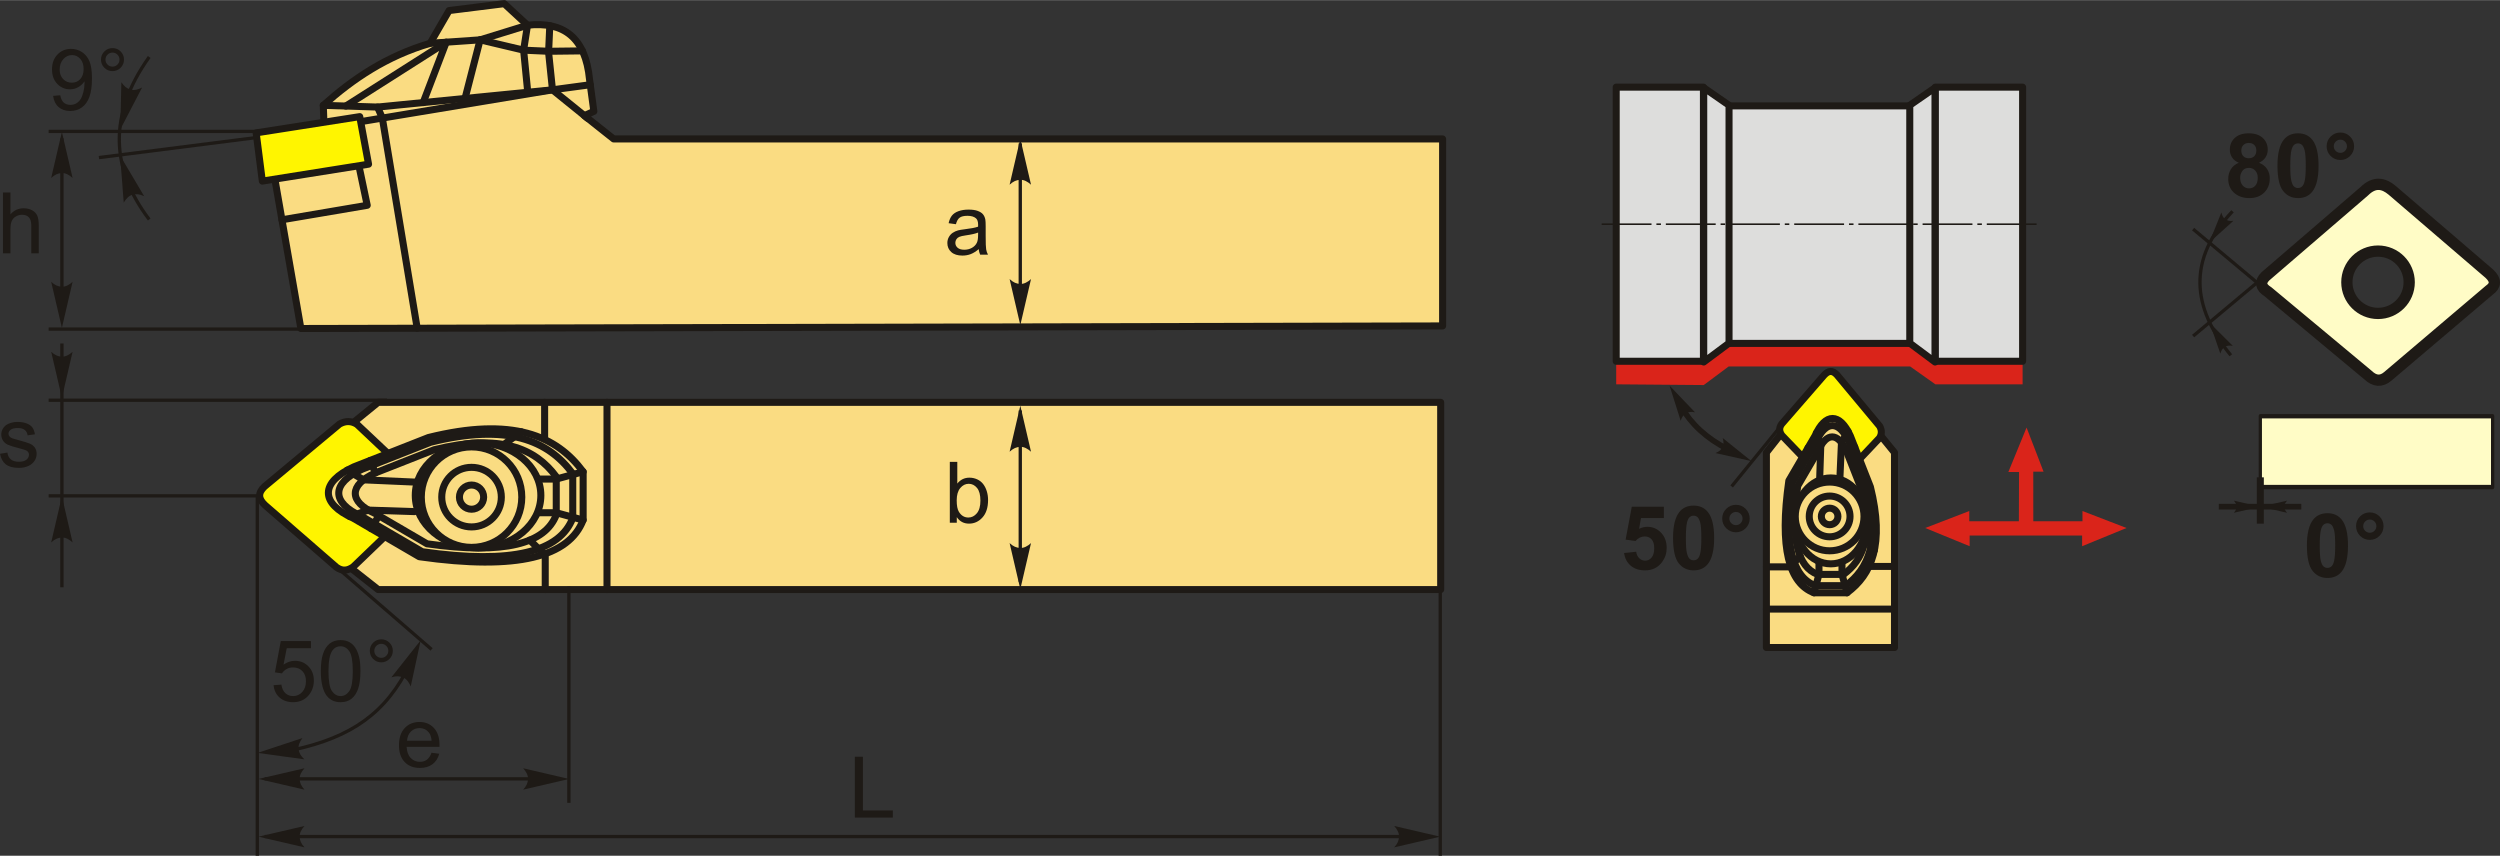 <?xml version="1.0" encoding="UTF-8"?>
<!DOCTYPE svg PUBLIC "-//W3C//DTD SVG 1.1//EN" "http://www.w3.org/Graphics/SVG/1.1/DTD/svg11.dtd">
<!-- Creator: CorelDRAW 2018 (64-Bit) -->
<svg xmlns="http://www.w3.org/2000/svg" xml:space="preserve" width="1773px" height="607px" version="1.1" style="shape-rendering:geometricPrecision; text-rendering:geometricPrecision; image-rendering:optimizeQuality; fill-rule:evenodd; clip-rule:evenodd"
viewBox="0 0 1727.29 591.17"
 xmlns:xlink="http://www.w3.org/1999/xlink">
 <rect x="0" y="0" width="1727.29" height="591.17" fill="#333333" stroke="none"/>
 <defs>
  <style type="text/css">
   <![CDATA[
    .str3 {stroke:#1E1A16;stroke-width:3.9;stroke-miterlimit:22.926}
    .str5 {stroke:#1E1A16;stroke-width:4.87;stroke-miterlimit:22.926}
    .str1 {stroke:#1E1A16;stroke-width:2.3;stroke-miterlimit:22.926}
    .str6 {stroke:#1E1A16;stroke-width:7.79;stroke-linecap:round;stroke-linejoin:round;stroke-miterlimit:4}
    .str4 {stroke:#1E1A16;stroke-width:7.79;stroke-linecap:round;stroke-linejoin:round;stroke-miterlimit:22.926}
    .str0 {stroke:#1E1A16;stroke-width:4.87;stroke-linecap:round;stroke-linejoin:round;stroke-miterlimit:22.926}
    .str2 {stroke:#1E1A16;stroke-width:4.87;stroke-linecap:round;stroke-linejoin:round;stroke-miterlimit:22.926}
    .fil2 {fill:none}
    .fil7 {fill:#DDDDDC}
    .fil8 {fill:#1E1A16}
    .fil9 {fill:#FFFCC6}
    .fil1 {fill:#FFF500}
    .fil0 {fill:#FADC82}
    .fil5 {fill:#DA241A}
    .fil3 {fill:#1E1A16;fill-rule:nonzero}
    .fil4 {fill:#1E1A16;fill-rule:nonzero}
    .fil10 {fill:#FFFCC6;fill-rule:nonzero}
    .fil6 {fill:#DA241A;fill-rule:nonzero}
   ]]>
  </style>
 </defs>
 <g id="Layer_x0020_1">
  <g id="_2230371678512">
   <g>
    <polygon class="fil0 str0" points="238.01,388.93 240.68,294.68 261.28,277.89 995.39,277.89 995.39,407.25 261.28,407.25 "/>
    <path class="fil1 str0" d="M183.13 348.95c-4.67,-4.39 -5.11,-8.31 -0.4,-12.86 17.28,-14.4 34.57,-28.81 51.86,-43.21 4.3,-2.39 8.3,-2.18 12.06,0.2 9.38,8.84 18.76,17.68 28.14,26.53 -1.48,15.54 -2.95,31.09 -4.42,46.63 -8.78,8.44 -17.56,16.89 -26.34,25.33 -3.61,2.54 -7.41,3.34 -11.65,0.2 -16.42,-14.27 -32.83,-28.54 -49.25,-42.82z"/>
    <line class="fil2 str0" x1="419.38" y1="277.89" x2="419.38" y2= "407.25" />
    <line class="fil2 str0" x1="376.29" y1="277.89" x2="376.29" y2= "302.19" />
    <line class="fil2 str0" x1="376.71" y1="407.25" x2="376.71" y2= "384.56" />
    <path class="fil0 str0" d="M289.69 384.56c-15.21,-8.87 -30.42,-17.74 -45.63,-26.61 -22.88,-10.23 -23.07,-24.77 0.43,-35.49 17.18,-6.76 34.36,-13.52 51.54,-20.27 57.92,-14.42 88.38,-1.37 106.87,23.65 0,11.13 0,22.25 0,33.38 -9.65,25.19 -44.98,35.07 -113.21,25.34z"/>
    <path class="fil0 str0" d="M291.75 381.11c-13.97,-8.15 -27.94,-16.3 -41.91,-24.45 -21.01,-9.38 -21.19,-22.75 0.39,-32.58 15.78,-6.21 31.56,-12.42 47.33,-18.63 53.21,-13.24 81.18,-1.25 98.16,21.73 0,10.21 0,20.43 0,30.65 -8.86,23.14 -41.31,32.21 -103.97,23.28z"/>
    <path class="fil0 str0" d="M295.01 375.62c-11.99,-7 -23.99,-14 -35.99,-20.99 -18.04,-8.07 -18.2,-19.54 0.34,-28 13.55,-5.33 27.1,-10.66 40.65,-15.99 45.69,-11.37 69.72,-1.08 84.31,18.66 0,8.78 0,17.55 0,26.33 -7.62,19.87 -35.49,27.66 -89.31,19.99z"/>
    <polyline class="fil2 str0" points="371.64,330.91 384.32,330.91 402.9,325.84 "/>
    <polyline class="fil2 str0" points="372.07,354.15 384.32,354.15 402.9,359.22 "/>
    <polyline class="fil2 str0" points="287.15,333.02 251.18,331.44 239.82,324.81 "/>
    <polyline class="fil2 str0" points="286.38,353.39 254.54,352.35 241.64,356.81 "/>
    <line class="fil2 str0" x1="366.04" y1="373.08" x2="375.83" y2= "382.81" />
    <line class="fil2 str0" x1="348.09" y1="307.05" x2="360.14" y2= "298.24" />
    <line class="fil2 str0" x1="255.68" y1="318.06" x2="259.36" y2= "326.63" />
    <line class="fil2 str0" x1="261.71" y1="356.19" x2="256.47" y2= "365.18" />
    <path class="fil0 str0" d="M330.3 305.93c23.96,0 43.38,16.23 43.38,36.26 0,20.03 -19.42,36.27 -43.38,36.27 -23.96,0 -43.38,-16.24 -43.38,-36.27 0,-20.03 19.42,-36.26 43.38,-36.26z"/>
    <path class="fil0 str0" d="M325.8 308.67c19.17,0 34.71,15.54 34.71,34.71 0,19.18 -15.54,34.72 -34.71,34.72 -19.17,0 -34.72,-15.54 -34.72,-34.72 0,-19.17 15.55,-34.71 34.72,-34.71z"/>
    <path class="fil0 str0" d="M325.8 322.8c11.37,0 20.58,9.21 20.58,20.58 0,11.37 -9.21,20.59 -20.58,20.59 -11.37,0 -20.59,-9.22 -20.59,-20.59 0,-11.37 9.22,-20.58 20.59,-20.58z"/>
    <path class="fil0 str0" d="M325.8 335.02c4.62,0 8.36,3.74 8.36,8.36 0,4.62 -3.74,8.37 -8.36,8.37 -4.62,0 -8.37,-3.75 -8.37,-8.37 0,-4.62 3.75,-8.36 8.37,-8.36z"/>
   </g>
   <g>
    <path class="fil0 str0" d="M996.72 225.1l-788.84 1.78 -23.22 -133.36 39.3 -4.76 -0.6 -16.07c20.53,-18.37 43.77,-34.03 73.82,-42.87l13.1 -22.62 38.1 -4.76 16.08 14.88c24.97,-2.77 40.11,8.52 42.86,37.51l2.98 22.02 -6.55 2.98 20.24 16.07 572.73 0 0 129.2z"/>
    <polyline class="fil2 str0" points="194.8,151.76 253.72,141.75 241.82,85.19 381.72,61.97 406.01,81.62 "/>
    <line class="fil2 str0" x1="288.25" y1="226.7" x2="264.16" y2= "81.48" />
    <polyline class="fil2 str0" points="297.18,29.82 331.71,27.44 364.46,17.32 "/>
    <polyline class="fil2 str0" points="223.36,72.69 260.87,73.88 381.72,61.97 "/>
    <line class="fil2 str0" x1="264.16" y1="81.48" x2="260.87" y2= "73.88" />
    <polyline class="fil2 str0" points="238.94,73.18 308.31,29.06 292.36,70.78 "/>
    <line class="fil2 str0" x1="321.29" y1="67.92" x2="331.71" y2= "27.44" />
    <polyline class="fil2 str0" points="364.46,17.32 361.77,34.57 364.64,63.65 "/>
    <polyline class="fil2 str0" points="379.85,17.64 379.03,36.09 381.72,61.97 407.81,58.45 "/>
    <polyline class="fil2 str0" points="331.71,27.44 361.77,34.57 379.06,35.34 402.4,35.06 "/>
    <polygon class="fil1 str0" points="248.54,80.49 254.64,113.35 181.25,125.04 176.98,91.71 "/>
   </g>
   <path class="fil3" d="M2.05 174.94l0 -42.04 5.17 0 0 15.13c2.4,-2.81 5.42,-4.21 9.08,-4.21 2.24,0 4.19,0.45 5.85,1.34 1.66,0.89 2.84,2.11 3.56,3.68 0.71,1.56 1.06,3.84 1.06,6.82l0 19.28 -5.16 0 0 -19.26c0,-2.58 -0.56,-4.46 -1.67,-5.63 -1.11,-1.18 -2.68,-1.76 -4.71,-1.76 -1.52,0 -2.95,0.39 -4.29,1.18 -1.34,0.79 -2.29,1.87 -2.87,3.23 -0.57,1.35 -0.85,3.22 -0.85,5.61l0 16.63 -5.17 0z"/>
   <line class="fil2 str1" x1="178.76" y1="90.71" x2="33.6" y2= "90.71" />
   <line class="fil2 str1" x1="216.89" y1="227.29" x2="33.6" y2= "227.29" />
   <line class="fil2 str1" x1="178.71" y1="94.74" x2="68.34" y2= "108.79" />
   <path class="fil2 str1" d="M103.09 39.29c-28.67,40.15 -26.42,77.36 0,112.27"/>
   <line class="fil2 str1" x1="42.78" y1="95.49" x2="42.78" y2= "217.68" />
   <path id="стрелка.cdr" class="fil4" d="M42.76 91.04l7.4 31.82c-2.29,-2.08 -4.82,-3.48 -7.39,-3.37 -2.73,0.11 -4.79,0.99 -7.41,3.37l7.4 -31.82z"/>
   <path id="стрелка.cdr_0" class="fil4" d="M42.76 226.45l7.4 -31.82c-2.29,2.08 -4.82,3.47 -7.39,3.37 -2.73,-0.12 -4.79,-0.99 -7.41,-3.37l7.4 31.82z"/>
   <path id="стрелка.cdr_1" class="fil4" d="M83.1 89.34l15.08 -28.97c-2.73,1.45 -5.53,2.16 -7.99,1.42 -2.62,-0.79 -4.4,-2.15 -6.34,-5.1l-0.75 32.65z"/>
   <path id="стрелка.cdr_2" class="fil4" d="M82.96 107.35l2.53 32.57c1.55,-2.68 3.55,-4.77 6.03,-5.44 2.64,-0.72 4.87,-0.5 8.08,0.98l-16.64 -28.11z"/>
   <path class="fil3" d="M36.7 66.14l4.94 -0.41c0.42,2.33 1.22,4.01 2.4,5.06 1.19,1.05 2.7,1.57 4.56,1.57 1.59,0 2.98,-0.36 4.18,-1.09 1.2,-0.73 2.18,-1.69 2.94,-2.92 0.75,-1.21 1.39,-2.86 1.91,-4.92 0.51,-2.06 0.77,-4.17 0.77,-6.31 0,-0.23 -0.01,-0.58 -0.03,-1.04 -1.03,1.64 -2.44,2.98 -4.22,4 -1.78,1.03 -3.72,1.54 -5.79,1.54 -3.48,0 -6.41,-1.26 -8.82,-3.79 -2.4,-2.51 -3.6,-5.84 -3.6,-9.97 0,-4.27 1.25,-7.69 3.77,-10.29 2.5,-2.6 5.64,-3.9 9.43,-3.9 2.72,0 5.22,0.73 7.49,2.21 2.26,1.47 3.97,3.56 5.15,6.29 1.17,2.73 1.76,6.67 1.76,11.83 0,5.37 -0.58,9.65 -1.75,12.83 -1.16,3.19 -2.9,5.6 -5.2,7.27 -2.3,1.66 -4.99,2.49 -8.08,2.49 -3.29,0 -5.97,-0.91 -8.06,-2.74 -2.07,-1.83 -3.33,-4.4 -3.75,-7.71zm21.08 -18.54c0,-2.96 -0.78,-5.31 -2.35,-7.04 -1.55,-1.73 -3.45,-2.6 -5.68,-2.6 -2.31,0 -4.31,0.93 -5.99,2.8 -1.69,1.86 -2.54,4.29 -2.54,7.27 0,2.67 0.81,4.84 2.4,6.5 1.61,1.68 3.6,2.51 5.98,2.51 2.39,0 4.35,-0.83 5.88,-2.51 1.54,-1.66 2.3,-3.98 2.3,-6.93z"/>
   <path id="1" class="fil3" d="M69.77 41.08c0,-2.19 0.78,-4.06 2.34,-5.62 1.56,-1.54 3.42,-2.32 5.61,-2.32 2.21,0 4.09,0.78 5.64,2.32 1.55,1.56 2.32,3.43 2.32,5.62 0,2.2 -0.78,4.08 -2.34,5.64 -1.55,1.55 -3.43,2.33 -5.62,2.33 -2.19,0 -4.05,-0.77 -5.61,-2.31 -1.56,-1.56 -2.34,-3.44 -2.34,-5.66zm3.11 0.02c0,1.34 0.47,2.47 1.42,3.42 0.95,0.95 2.1,1.42 3.45,1.42 1.32,0 2.45,-0.47 3.4,-1.42 0.95,-0.95 1.42,-2.08 1.42,-3.42 0,-1.34 -0.47,-2.48 -1.42,-3.43 -0.95,-0.95 -2.08,-1.42 -3.4,-1.42 -1.35,0 -2.5,0.47 -3.45,1.42 -0.95,0.95 -1.42,2.09 -1.42,3.43z"/>
   <path class="fil3" d="M676.21 172.04c-1.92,1.63 -3.77,2.77 -5.54,3.45 -1.77,0.67 -3.67,1.01 -5.71,1.01 -3.34,0 -5.92,-0.82 -7.72,-2.45 -1.8,-1.62 -2.7,-3.71 -2.7,-6.24 0,-1.49 0.34,-2.85 1.02,-4.08 0.68,-1.24 1.58,-2.21 2.67,-2.96 1.11,-0.74 2.34,-1.31 3.72,-1.69 1.02,-0.27 2.55,-0.52 4.6,-0.77 4.17,-0.49 7.25,-1.09 9.22,-1.78 0.02,-0.7 0.03,-1.15 0.03,-1.34 0,-2.09 -0.49,-3.57 -1.47,-4.43 -1.32,-1.16 -3.29,-1.74 -5.89,-1.74 -2.44,0 -4.24,0.43 -5.39,1.28 -1.17,0.85 -2.02,2.36 -2.58,4.53l-5.05 -0.7c0.46,-2.17 1.22,-3.92 2.27,-5.25 1.06,-1.33 2.59,-2.35 4.58,-3.07 1.99,-0.72 4.31,-1.08 6.93,-1.08 2.6,0 4.73,0.31 6.36,0.92 1.63,0.62 2.83,1.38 3.59,2.31 0.77,0.93 1.31,2.11 1.62,3.53 0.16,0.88 0.25,2.46 0.25,4.74l0 6.85c0,4.79 0.11,7.81 0.33,9.09 0.2,1.28 0.63,2.51 1.26,3.68l-5.4 0c-0.52,-1.08 -0.85,-2.36 -1,-3.81zm-0.41 -11.45c-1.88,0.76 -4.7,1.4 -8.46,1.93 -2.13,0.31 -3.64,0.65 -4.52,1.03 -0.88,0.38 -1.56,0.94 -2.03,1.66 -0.48,0.74 -0.73,1.55 -0.73,2.45 0,1.36 0.52,2.51 1.57,3.42 1.04,0.91 2.57,1.37 4.58,1.37 1.98,0 3.75,-0.43 5.31,-1.31 1.55,-0.86 2.69,-2.04 3.42,-3.54 0.55,-1.16 0.83,-2.88 0.83,-5.14l0.03 -1.87z"/>
   <line class="fil2 str1" x1="704.92" y1="99.05" x2="704.92" y2= "217.42" />
   <path id="стрелка.cdr_3" class="fil4" d="M704.95 95.7l7.4 31.82c-2.29,-2.08 -4.82,-3.48 -7.39,-3.37 -2.73,0.11 -4.79,0.99 -7.41,3.37l7.4 -31.82z"/>
   <path id="стрелка.cdr_4" class="fil4" d="M704.95 224.54l7.4 -31.82c-2.29,2.08 -4.82,3.47 -7.39,3.37 -2.73,-0.11 -4.79,-0.99 -7.41,-3.37l7.4 31.82z"/>
   <path class="fil3" d="M661.06 361.06l-4.82 0 0 -42.04 5.17 0 0 15c2.18,-2.72 4.96,-4.08 8.35,-4.08 1.87,0 3.65,0.37 5.32,1.12 1.68,0.76 3.05,1.83 4.13,3.19 1.08,1.37 1.93,3.01 2.54,4.94 0.61,1.91 0.92,3.98 0.92,6.17 0,5.21 -1.29,9.24 -3.87,12.08 -2.58,2.85 -5.67,4.26 -9.29,4.26 -3.59,0 -6.41,-1.49 -8.45,-4.48l0 3.84zm-0.06 -15.46c0,3.64 0.5,6.27 1.49,7.89 1.62,2.66 3.81,3.99 6.58,3.99 2.26,0 4.21,-0.98 5.85,-2.94 1.64,-1.96 2.46,-4.87 2.46,-8.75 0,-3.97 -0.78,-6.9 -2.36,-8.78 -1.57,-1.89 -3.48,-2.84 -5.71,-2.84 -2.26,0 -4.21,0.98 -5.84,2.93 -1.65,1.96 -2.47,4.79 -2.47,8.5z"/>
   <line class="fil2 str1" x1="704.92" y1="283.55" x2="704.92" y2= "401.91" />
   <path id="стрелка.cdr_5" class="fil4" d="M704.95 280.2l7.4 31.81c-2.29,-2.08 -4.82,-3.47 -7.39,-3.36 -2.73,0.11 -4.79,0.98 -7.41,3.36l7.4 -31.81z"/>
   <path id="стрелка.cdr_6" class="fil4" d="M704.95 406.96l7.4 -31.82c-2.29,2.08 -4.82,3.47 -7.39,3.37 -2.73,-0.12 -4.79,-0.99 -7.41,-3.37l7.4 31.82z"/>
   <path class="fil3" d="M0 313.43l5.11 -0.82c0.28,2.04 1.08,3.61 2.39,4.7 1.32,1.09 3.16,1.64 5.51,1.64 2.37,0 4.13,-0.48 5.29,-1.45 1.14,-0.96 1.72,-2.09 1.72,-3.4 0,-1.16 -0.52,-2.08 -1.54,-2.75 -0.73,-0.46 -2.49,-1.03 -5.29,-1.75 -3.78,-0.95 -6.39,-1.77 -7.86,-2.46 -1.45,-0.71 -2.56,-1.67 -3.31,-2.9 -0.76,-1.22 -1.14,-2.58 -1.14,-4.07 0,-1.36 0.31,-2.61 0.93,-3.77 0.63,-1.15 1.47,-2.11 2.53,-2.88 0.81,-0.58 1.9,-1.08 3.28,-1.49 1.39,-0.41 2.87,-0.62 4.46,-0.62 2.38,0 4.48,0.34 6.28,1.04 1.81,0.68 3.14,1.62 4,2.8 0.85,1.18 1.45,2.76 1.77,4.73l-5.05 0.71c-0.22,-1.59 -0.89,-2.83 -1.98,-3.72 -1.1,-0.89 -2.65,-1.33 -4.65,-1.33 -2.36,0 -4.05,0.39 -5.06,1.17 -1.01,0.78 -1.52,1.7 -1.52,2.75 0,0.67 0.21,1.27 0.63,1.81 0.42,0.55 1.07,1.01 1.97,1.37 0.52,0.2 2.03,0.64 4.55,1.32 3.64,0.97 6.19,1.77 7.64,2.39 1.45,0.62 2.58,1.53 3.4,2.7 0.83,1.19 1.25,2.65 1.25,4.42 0,1.71 -0.5,3.32 -1.51,4.84 -1.01,1.52 -2.46,2.69 -4.35,3.52 -1.89,0.83 -4.04,1.25 -6.43,1.25 -3.95,0 -6.97,-0.83 -9.05,-2.46 -2.07,-1.65 -3.39,-4.07 -3.97,-7.29z"/>
   <line class="fil2 str1" x1="267.37" y1="276.44" x2="33.6" y2= "276.44" />
   <line class="fil2 str1" x1="180.82" y1="342.49" x2="33.6" y2= "342.49" />
   <line class="fil2 str1" x1="42.78" y1="237.22" x2="42.78" y2= "405.68" />
   <path id="стрелка.cdr_7" class="fil4" d="M42.76 274.77l7.4 -31.82c-2.29,2.09 -4.82,3.48 -7.39,3.37 -2.73,-0.11 -4.79,-0.98 -7.41,-3.37l7.4 31.82z"/>
   <path id="стрелка.cdr_8" class="fil4" d="M42.76 342.86l7.4 31.82c-2.29,-2.08 -4.82,-3.47 -7.39,-3.37 -2.73,0.12 -4.79,0.99 -7.41,3.37l7.4 -31.82z"/>
   <line class="fil2 str1" x1="177.77" y1="342.49" x2="177.77" y2= "591.17" />
   <line class="fil2 str1" x1="393.05" y1="405.2" x2="393.05" y2= "554.62" />
   <line class="fil2 str1" x1="182.86" y1="538.02" x2="381.81" y2= "538.02" />
   <path class="fil2 str1" d="M195.85 519.41c40.52,-7.71 66.8,-22.2 84.56,-55.15"/>
   <path id="стрелка.cdr_9" class="fil4" d="M290.67 442.28l-6.89 31.93c-1.18,-2.86 -2.88,-5.2 -5.25,-6.2 -2.52,-1.06 -4.75,-1.15 -8.13,-0.11l20.27 -25.62z"/>
   <path id="стрелка.cdr_10" class="fil4" d="M177.97 520.1l31.01 -10.28c-1.87,2.47 -3.02,5.12 -2.68,7.66 0.36,2.72 1.42,4.69 4.03,7.07l-32.36 -4.45z"/>
   <path id="стрелка.cdr_11" class="fil4" d="M178.58 538.11l31.82 -7.4c-2.08,2.28 -3.48,4.82 -3.37,7.39 0.11,2.73 0.99,4.79 3.37,7.4l-31.82 -7.39z"/>
   <path id="стрелка.cdr_12" class="fil4" d="M393.25 538.11l-31.81 -7.4c2.08,2.28 3.47,4.82 3.37,7.39 -0.12,2.73 -0.99,4.79 -3.37,7.4l31.81 -7.39z"/>
   <path class="fil3" d="M298.14 519.98l5.34 0.71c-0.83,3.1 -2.38,5.52 -4.65,7.23 -2.27,1.71 -5.17,2.57 -8.7,2.57 -4.45,0 -7.97,-1.37 -10.57,-4.11 -2.6,-2.73 -3.91,-6.57 -3.91,-11.51 0,-5.11 1.31,-9.09 3.95,-11.9 2.63,-2.83 6.04,-4.24 10.24,-4.24 4.06,0 7.38,1.38 9.96,4.15 2.57,2.77 3.86,6.66 3.86,11.68 0,0.31 -0.01,0.77 -0.03,1.37l-22.69 0c0.19,3.34 1.13,5.9 2.84,7.68 1.69,1.77 3.81,2.66 6.35,2.66 1.89,0 3.5,-0.5 4.83,-1.5 1.34,-1 2.4,-2.59 3.18,-4.79zm-16.91 -8.27l16.97 0c-0.22,-2.57 -0.88,-4.49 -1.95,-5.77 -1.63,-1.99 -3.76,-2.98 -6.38,-2.98 -2.37,0 -4.35,0.79 -5.97,2.37 -1.6,1.59 -2.49,3.71 -2.67,6.38z"/>
   <path class="fil3" d="M189.01 473.32l5.4 -0.41c0.4,2.64 1.33,4.61 2.78,5.94 1.45,1.32 3.22,1.99 5.3,1.99 2.52,0 4.62,-0.94 6.33,-2.81 1.71,-1.88 2.56,-4.36 2.56,-7.46 0,-2.94 -0.81,-5.26 -2.45,-6.96 -1.63,-1.71 -3.79,-2.56 -6.49,-2.56 -1.67,0 -3.17,0.38 -4.5,1.15 -1.32,0.76 -2.36,1.75 -3.12,2.96l-4.87 -0.7 4.05 -21.61 20.84 0 0 4.93 -16.72 0 -2.24 11.34c2.51,-1.77 5.16,-2.65 7.92,-2.65 3.66,0 6.75,1.27 9.26,3.82 2.52,2.54 3.78,5.81 3.78,9.8 0,3.81 -1.11,7.1 -3.32,9.87 -2.69,3.4 -6.37,5.11 -11.03,5.11 -3.81,0 -6.92,-1.08 -9.34,-3.22 -2.42,-2.15 -3.8,-4.98 -4.14,-8.53z"/>
   <path id="1" class="fil3" d="M221.67 463.62c0,-4.97 0.5,-8.98 1.52,-12.01 1.03,-3.05 2.55,-5.38 4.56,-7.02 2.01,-1.63 4.54,-2.44 7.6,-2.44 2.25,0 4.22,0.45 5.94,1.36 1.7,0.91 3.11,2.22 4.2,3.93 1.1,1.7 1.96,3.79 2.59,6.24 0.63,2.46 0.95,5.78 0.95,9.94 0,4.93 -0.51,8.92 -1.52,11.95 -1.01,3.05 -2.53,5.39 -4.54,7.03 -2.01,1.64 -4.55,2.47 -7.62,2.47 -4.05,0 -7.23,-1.44 -9.54,-4.33 -2.76,-3.52 -4.14,-9.23 -4.14,-17.12zm5.28 0.02c0,6.91 0.8,11.51 2.42,13.78 1.61,2.28 3.61,3.42 5.98,3.42 2.36,0 4.36,-1.15 5.97,-3.43 1.62,-2.29 2.42,-6.88 2.42,-13.77 0,-6.92 -0.8,-11.52 -2.42,-13.79 -1.6,-2.28 -3.62,-3.42 -6.03,-3.42 -2.37,0 -4.27,1.01 -5.69,3.02 -1.77,2.55 -2.65,7.29 -2.65,14.19z"/>
   <path id="2" class="fil3" d="M255.5 449.55c0,-2.19 0.78,-4.06 2.33,-5.61 1.56,-1.55 3.43,-2.32 5.61,-2.32 2.21,0 4.09,0.77 5.65,2.32 1.54,1.55 2.32,3.42 2.32,5.61 0,2.21 -0.78,4.08 -2.34,5.64 -1.56,1.56 -3.44,2.34 -5.63,2.34 -2.18,0 -4.05,-0.77 -5.61,-2.32 -1.55,-1.56 -2.33,-3.44 -2.33,-5.66zm3.11 0.02c0,1.34 0.47,2.48 1.42,3.43 0.95,0.95 2.09,1.42 3.44,1.42 1.32,0 2.46,-0.47 3.41,-1.42 0.95,-0.95 1.42,-2.09 1.42,-3.43 0,-1.34 -0.47,-2.47 -1.42,-3.42 -0.95,-0.95 -2.09,-1.42 -3.41,-1.42 -1.35,0 -2.49,0.47 -3.44,1.42 -0.95,0.95 -1.42,2.08 -1.42,3.42z"/>
   <line class="fil2 str1" x1="995.1" y1="367.52" x2="995.1" y2= "591.17" />
   <line class="fil2 str1" x1="182.86" y1="577.89" x2="978.33" y2= "577.89" />
   <path id="стрелка.cdr_13" class="fil4" d="M178.58 577.98l31.82 -7.4c-2.08,2.28 -3.48,4.82 -3.37,7.39 0.11,2.73 0.99,4.79 3.37,7.4l-31.82 -7.39z"/>
   <path id="стрелка.cdr_14" class="fil4" d="M995.07 577.98l-31.82 -7.4c2.08,2.28 3.47,4.82 3.37,7.39 -0.12,2.73 -0.99,4.79 -3.37,7.4l31.82 -7.39z"/>
   <polygon class="fil3" points="590.63,564.79 590.63,522.75 596.21,522.75 596.21,559.86 616.88,559.86 616.88,564.79 "/>
   <g id="DCMNN.cdr">
    <polygon class="fil5" points="1397.45,224.07 1397.45,265.44 1337.18,265.44 1319.74,253.1 1194.37,253.1 1177.13,265.95 1116.66,265.44 1116.66,224.07 "/>
    <polygon class="fil6" points="1394.99,326 1387.61,326 1400.19,295.32 1411.91,325.77 1404.82,325.77 1404.84,360.05 1438.81,360.07 1438.81,352.98 1469.25,364.71 1438.57,377.29 1438.57,369.9 1360.85,369.9 1360.85,377.29 1330.17,364.71 1360.61,352.98 1360.61,360.07 1394.87,360.05 "/>
    <g>
     <polygon class="fil0 str0" points="1232.96,296.65 1297.45,298.48 1308.94,312.58 1308.94,447.28 1220.43,447.28 1220.43,312.58 "/>
     <path class="fil1 str0" d="M1260.31 259.1c3.01,-3.19 5.69,-3.5 8.8,-0.27 9.86,11.83 19.72,23.65 29.57,35.48 1.64,2.94 1.49,5.68 -0.13,8.25 -6.06,6.42 -12.11,12.84 -18.16,19.26 -10.63,-1.01 -21.27,-2.02 -31.91,-3.03 -5.77,-6.01 -11.55,-12.01 -17.32,-18.02 -1.75,-2.47 -2.29,-5.07 -0.14,-7.97 9.76,-11.23 19.53,-22.47 29.29,-33.7z"/>
     <line class="fil2 str0" x1="1308.94" y1="420.75" x2="1220.43" y2= "420.75" />
     <line class="fil2 str0" x1="1308.94" y1="391.27" x2="1292.31" y2= "391.27" />
     <line class="fil2 str0" x1="1220.43" y1="391.56" x2="1235.95" y2= "391.56" />
     <path class="fil0 str0" d="M1235.95 332.01c6.07,-10.4 12.14,-20.81 18.21,-31.22 6.99,-15.65 16.95,-15.78 24.28,0.29 4.62,11.76 9.25,23.51 13.87,35.27 9.87,39.63 0.94,60.48 -16.18,73.13 -7.62,0 -15.23,0 -22.84,0 -17.24,-6.61 -24,-30.78 -17.34,-77.47z"/>
     <path class="fil0 str0" d="M1238.31 333.42c5.58,-9.56 11.15,-19.11 16.73,-28.67 6.42,-14.38 15.56,-14.5 22.3,0.26 4.24,10.8 8.49,21.6 12.74,32.39 9.06,36.4 0.86,55.54 -14.87,67.16 -6.99,0 -13.98,0 -20.97,0 -15.83,-6.06 -22.04,-28.26 -15.93,-71.14z"/>
     <path class="fil0 str0" d="M1242.07 335.65c4.79,-8.2 9.57,-16.41 14.36,-24.62 5.52,-12.35 13.37,-12.45 19.15,0.23 3.65,9.27 7.3,18.54 10.95,27.81 7.78,31.27 0.73,47.71 -12.77,57.69 -6,0 -12.01,0 -18.01,0 -13.6,-5.21 -18.93,-24.28 -13.68,-61.11z"/>
     <polyline class="fil2 str0" points="1272.66,388.09 1272.66,396.76 1276.13,409.48 "/>
     <polyline class="fil2 str0" points="1256.76,388.38 1256.76,396.76 1253.29,409.48 "/>
     <polyline class="fil2 str0" points="1271.21,330.28 1272.3,305.66 1276.83,297.89 "/>
     <polyline class="fil2 str0" points="1257.28,329.75 1257.99,307.96 1254.94,299.14 "/>
     <line class="fil2 str0" x1="1243.81" y1="384.25" x2="1237.14" y2= "390.95" />
     <line class="fil2 str0" x1="1288.99" y1="371.97" x2="1295.01" y2= "380.22" />
     <line class="fil2 str0" x1="1281.45" y1="308.75" x2="1275.58" y2= "311.26" />
     <line class="fil2 str0" x1="1255.36" y1="312.87" x2="1249.21" y2= "309.28" />
     <path class="fil0 str0" d="M1289.75 359.8c0,16.39 -11.11,29.68 -24.81,29.68 -13.71,0 -24.81,-13.29 -24.81,-29.68 0,-16.39 11.1,-29.68 24.81,-29.68 13.7,0 24.81,13.29 24.81,29.68z"/>
     <path class="fil0 str0" d="M1287.88 356.72c0,13.12 -10.64,23.75 -23.76,23.75 -13.11,0 -23.75,-10.63 -23.75,-23.75 0,-13.12 10.64,-23.75 23.75,-23.75 13.12,0 23.76,10.63 23.76,23.75z"/>
     <path class="fil0 str0" d="M1278.21 356.72c0,7.78 -6.31,14.08 -14.09,14.08 -7.77,0 -14.08,-6.3 -14.08,-14.08 0,-7.78 6.31,-14.08 14.08,-14.08 7.78,0 14.09,6.3 14.09,14.08z"/>
     <path class="fil0 str0" d="M1269.85 356.72c0,3.16 -2.56,5.72 -5.73,5.72 -3.16,0 -5.72,-2.56 -5.72,-5.72 0,-3.16 2.56,-5.72 5.72,-5.72 3.17,0 5.73,2.56 5.73,5.72z"/>
    </g>
    <g>
     <rect class="fil7 str2" x="1187.83" y="73.07" width="138.02" height="164.1"/>
     <polygon class="fil7 str2" points="1194.62,72.64 1177.13,60.51 1177.13,250.02 1194.62,236.98 "/>
     <polygon class="fil7 str2" points="1116.66,60.12 1176.93,60.12 1176.93,249.51 1116.66,249.51 "/>
     <polygon class="fil7 str2" points="1319.49,72.64 1336.98,60.51 1336.98,250.02 1319.49,236.98 "/>
     <polygon class="fil7 str2" points="1397.45,60.12 1337.18,60.12 1337.18,249.51 1397.45,249.51 "/>
    </g>
    <path id="ось.cdr" class="fil8" d="M1147.57 154.26l-3.13 0 0 1.11 3.13 0 0 -1.11zm-40.96 0l34.44 0 0 1.11 -34.44 0 0 -1.11zm85.31 0l-3.13 0 0 1.11 3.13 0 0 -1.11zm-40.96 0l34.44 0 0 1.11 -34.44 0 0 -1.11zm85.31 0l-3.13 0 0 1.11 3.13 0 0 -1.11zm-40.96 0l34.44 0 0 1.11 -34.44 0 0 -1.11zm85.31 0l-3.13 0 0 1.11 3.13 0 0 -1.11zm-40.96 0l34.44 0 0 1.11 -34.44 0 0 -1.11zm85.31 0l-3.13 0 0 1.11 3.13 0 0 -1.11zm-40.96 0l34.44 0 0 1.11 -34.44 0 0 -1.11zm85.31 0l-3.13 0 0 1.11 3.13 0 0 -1.11zm-40.96 0l34.44 0 0 1.11 -34.44 0 0 -1.11zm44.35 0l34.44 0 0 1.11 -34.44 0 0 -1.11z"/>
    <path class="fil4" d="M1122.11 381.97l8.36 -0.86c0.25,1.89 0.95,3.4 2.12,4.51 1.18,1.11 2.53,1.66 4.07,1.66 1.75,0 3.24,-0.72 4.45,-2.15 1.21,-1.44 1.82,-3.59 1.82,-6.47 0,-2.71 -0.6,-4.74 -1.81,-6.09 -1.2,-1.35 -2.77,-2.02 -4.7,-2.02 -2.41,0 -4.58,1.05 -6.5,3.17l-6.77 -0.97 4.27 -22.72 22.16 0 0 7.82 -15.8 0 -1.32 7.44c1.86,-0.93 3.77,-1.4 5.73,-1.4 3.72,0 6.88,1.35 9.46,4.07 2.6,2.71 3.89,6.23 3.89,10.56 0,3.62 -1.05,6.83 -3.14,9.67 -2.85,3.87 -6.79,5.8 -11.84,5.8 -4.04,0 -7.34,-1.09 -9.88,-3.25 -2.56,-2.18 -4.07,-5.09 -4.57,-8.77z"/>
    <path id="1" class="fil4" d="M1170.14 349.24c4.23,0 7.54,1.51 9.93,4.55 2.84,3.58 4.27,9.53 4.27,17.84 0,8.29 -1.44,14.25 -4.3,17.87 -2.37,3 -5.67,4.49 -9.9,4.49 -4.25,0 -7.68,-1.64 -10.29,-4.91 -2.6,-3.28 -3.91,-9.13 -3.91,-17.54 0,-8.25 1.44,-14.19 4.3,-17.81 2.37,-3 5.67,-4.49 9.9,-4.49zm0 6.96c-1,0 -1.89,0.32 -2.67,0.97 -0.78,0.65 -1.39,1.81 -1.82,3.49 -0.57,2.16 -0.85,5.83 -0.85,10.97 0,5.14 0.25,8.68 0.76,10.6 0.51,1.92 1.15,3.2 1.92,3.85 0.78,0.64 1.66,0.95 2.66,0.95 1,0 1.89,-0.32 2.68,-0.97 0.77,-0.65 1.38,-1.81 1.81,-3.49 0.57,-2.14 0.85,-5.8 0.85,-10.94 0,-5.14 -0.25,-8.67 -0.76,-10.6 -0.51,-1.92 -1.15,-3.21 -1.92,-3.86 -0.78,-0.65 -1.66,-0.97 -2.66,-0.97z"/>
    <path id="2" class="fil4" d="M1189.9 358.18c0,-2.63 0.93,-4.88 2.78,-6.72 1.86,-1.85 4.1,-2.77 6.72,-2.77 2.61,0 4.85,0.92 6.71,2.78 1.86,1.86 2.78,4.1 2.78,6.71 0,2.62 -0.92,4.86 -2.78,6.72 -1.86,1.85 -4.1,2.78 -6.71,2.78 -2.62,0 -4.86,-0.93 -6.72,-2.78 -1.85,-1.86 -2.78,-4.1 -2.78,-6.72zm4.95 0c0,1.25 0.45,2.32 1.33,3.22 0.9,0.88 1.97,1.33 3.22,1.33 1.25,0 2.32,-0.45 3.21,-1.33 0.89,-0.9 1.34,-1.97 1.34,-3.22 0,-1.25 -0.45,-2.32 -1.34,-3.21 -0.89,-0.89 -1.96,-1.34 -3.21,-1.34 -1.25,0 -2.32,0.45 -3.22,1.34 -0.88,0.89 -1.33,1.96 -1.33,3.21z"/>
    <g>
     <path class="fil2 str3" d="M1194.21 310.52c-15.25,-7.72 -25.84,-17.77 -32.63,-29.56"/>
     <path id="стрелка.cdr_15" class="fil4" d="M1210.11 318.52l-19.87 -15.99c0.68,2.29 0.72,4.23 0.11,5.86 -1.05,2.17 -2.36,3.43 -5.13,4.54l24.89 5.59z"/>
     <path id="стрелка.cdr_16" class="fil4" d="M1153.53 266.36l7.68 24.32c0.7,-2.28 1.74,-3.93 3.16,-4.94 2.07,-1.23 3.86,-1.55 6.78,-0.94l-17.62 -18.44z"/>
    </g>
    <line class="fil2 str1" x1="1239.03" y1="283.58" x2="1196.41" y2= "336.01" />
    <g id="ромб_x0020_80.cdr">
     <rect class="fil9 str4" transform="matrix(-6.21538E-15 -0.387 0.292 -5.30287E-14 1561.68 336.437)" width="126.48" height="549.75"/>
     <path class="fil4" d="M1608.08 354.49c4.23,0 7.54,1.51 9.93,4.54 2.84,3.59 4.26,9.54 4.26,17.84 0,8.3 -1.43,14.26 -4.29,17.88 -2.37,2.99 -5.67,4.49 -9.9,4.49 -4.25,0 -7.68,-1.64 -10.29,-4.92 -2.6,-3.27 -3.91,-9.12 -3.91,-17.53 0,-8.25 1.44,-14.19 4.3,-17.82 2.37,-2.99 5.67,-4.48 9.9,-4.48zm0 6.95c-1,0 -1.89,0.33 -2.67,0.98 -0.78,0.64 -1.39,1.8 -1.82,3.48 -0.57,2.17 -0.85,5.83 -0.85,10.97 0,5.15 0.25,8.68 0.76,10.61 0.51,1.92 1.15,3.2 1.92,3.84 0.78,0.64 1.66,0.96 2.66,0.96 1,0 1.89,-0.33 2.68,-0.98 0.77,-0.64 1.38,-1.8 1.81,-3.48 0.57,-2.15 0.85,-5.8 0.85,-10.95 0,-5.14 -0.25,-8.67 -0.76,-10.59 -0.51,-1.92 -1.15,-3.22 -1.92,-3.86 -0.78,-0.65 -1.66,-0.98 -2.66,-0.98z"/>
     <path id="1" class="fil4" d="M1627.84 363.43c0,-2.64 0.93,-4.88 2.78,-6.73 1.86,-1.84 4.1,-2.76 6.72,-2.76 2.61,0 4.85,0.92 6.71,2.77 1.85,1.87 2.78,4.1 2.78,6.72 0,2.61 -0.93,4.85 -2.78,6.72 -1.86,1.85 -4.1,2.77 -6.71,2.77 -2.62,0 -4.86,-0.92 -6.72,-2.77 -1.85,-1.87 -2.78,-4.11 -2.78,-6.72zm4.95 0c0,1.25 0.44,2.32 1.33,3.22 0.9,0.88 1.96,1.33 3.22,1.33 1.25,0 2.32,-0.45 3.21,-1.33 0.89,-0.9 1.33,-1.97 1.33,-3.22 0,-1.25 -0.44,-2.32 -1.33,-3.22 -0.89,-0.88 -1.96,-1.33 -3.21,-1.33 -1.26,0 -2.32,0.45 -3.22,1.33 -0.89,0.9 -1.33,1.97 -1.33,3.22z"/>
     <line class="fil2 str3" x1="1532.99" y1="349.98" x2="1590.02" y2= "349.98" />
     <path id="стрелка.cdr_17" class="fil4" d="M1562.1 350.01l18.11 -4.21c-1.18,1.29 -1.82,2.55 -1.93,3.81 0,1.76 0.46,3 1.93,4.61l-18.11 -4.21z"/>
     <line class="fil2 str5" x1="1561.68" y1="329.71" x2="1561.68" y2= "361.72" />
     <path id="стрелка.cdr_18" class="fil4" d="M1561.46 350.01l-18.11 -4.21c1.18,1.29 1.82,2.55 1.93,3.81 0,1.76 -0.46,3 -1.93,4.61l18.11 -4.21z"/>
     <path class="fil10 str6" d="M1719.95 189.03c-22.38,-19.2 -44.75,-38.4 -67.12,-57.6 -6.01,-5.05 -12.33,-6.25 -19.31,0.61 -22.77,19.6 -45.54,39.2 -68.31,58.79 -3.94,3.93 -3.36,7.49 1.76,10.66 23.03,19.18 46.05,38.36 69.08,57.54 4.61,4.4 9.19,4.76 13.72,0.9 23.38,-19.84 46.75,-39.68 70.12,-59.52 4.62,-3.23 4.71,-7.01 0.06,-11.38zm-76.93 -15.63c11.89,0 21.53,9.64 21.53,21.53 0,11.89 -9.64,21.53 -21.53,21.53 -11.9,0 -21.53,-9.64 -21.53,-21.53 0,-11.89 9.63,-21.53 21.53,-21.53z"/>
     <path class="fil4" d="M1546.81 112.34c-2.16,-0.91 -3.73,-2.16 -4.71,-3.77 -0.99,-1.6 -1.48,-3.36 -1.48,-5.26 0,-3.27 1.14,-5.97 3.41,-8.09 2.27,-2.13 5.51,-3.2 9.69,-3.2 4.15,0 7.37,1.07 9.66,3.2 2.29,2.12 3.44,4.82 3.44,8.09 0,2.02 -0.53,3.82 -1.59,5.41 -1.05,1.58 -2.53,2.79 -4.45,3.62 2.43,0.98 4.28,2.41 5.55,4.28 1.26,1.88 1.89,4.04 1.89,6.49 0,4.05 -1.28,7.34 -3.86,9.87 -2.56,2.54 -5.98,3.8 -10.25,3.8 -3.97,0 -7.27,-1.05 -9.91,-3.15 -3.12,-2.46 -4.68,-5.86 -4.68,-10.16 0,-2.37 0.59,-4.55 1.77,-6.54 1.17,-1.98 3.01,-3.51 5.52,-4.59zm1.75 -8.42c0,1.67 0.47,2.98 1.41,3.92 0.94,0.93 2.19,1.4 3.75,1.4 1.59,0 2.85,-0.48 3.8,-1.42 0.94,-0.95 1.42,-2.26 1.42,-3.93 0,-1.58 -0.47,-2.84 -1.4,-3.79 -0.95,-0.94 -2.19,-1.42 -3.73,-1.42 -1.61,0 -2.88,0.48 -3.82,1.43 -0.95,0.96 -1.43,2.23 -1.43,3.81zm-0.79 18.74c0,2.33 0.59,4.15 1.77,5.45 1.18,1.3 2.64,1.95 4.4,1.95 1.73,0 3.16,-0.63 4.29,-1.88 1.13,-1.25 1.69,-3.06 1.69,-5.43 0,-2.06 -0.57,-3.72 -1.72,-4.97 -1.15,-1.25 -2.61,-1.88 -4.37,-1.88 -2.04,0 -3.56,0.71 -4.57,2.13 -0.99,1.43 -1.49,2.96 -1.49,4.63z"/>
     <path id="1" class="fil4" d="M1587.74 92.02c4.23,0 7.54,1.52 9.93,4.55 2.84,3.58 4.26,9.54 4.26,17.84 0,8.29 -1.43,14.26 -4.29,17.88 -2.37,2.99 -5.67,4.49 -9.9,4.49 -4.25,0 -7.68,-1.64 -10.29,-4.92 -2.6,-3.27 -3.91,-9.13 -3.91,-17.53 0,-8.25 1.44,-14.2 4.3,-17.82 2.37,-2.99 5.67,-4.49 9.9,-4.49zm0 6.96c-1,0 -1.89,0.33 -2.67,0.98 -0.78,0.64 -1.39,1.8 -1.82,3.48 -0.57,2.17 -0.85,5.83 -0.85,10.97 0,5.15 0.25,8.68 0.76,10.6 0.51,1.93 1.15,3.21 1.92,3.85 0.78,0.64 1.66,0.96 2.66,0.96 1,0 1.89,-0.33 2.68,-0.98 0.77,-0.64 1.38,-1.8 1.81,-3.48 0.57,-2.15 0.85,-5.8 0.85,-10.95 0,-5.14 -0.25,-8.67 -0.76,-10.59 -0.51,-1.93 -1.15,-3.22 -1.92,-3.86 -0.78,-0.65 -1.66,-0.98 -2.66,-0.98z"/>
     <path id="2" class="fil4" d="M1607.5 100.97c0,-2.64 0.93,-4.89 2.78,-6.73 1.86,-1.84 4.1,-2.77 6.72,-2.77 2.61,0 4.85,0.93 6.71,2.78 1.85,1.86 2.78,4.1 2.78,6.72 0,2.61 -0.93,4.85 -2.78,6.71 -1.86,1.86 -4.1,2.78 -6.71,2.78 -2.62,0 -4.86,-0.92 -6.72,-2.78 -1.85,-1.86 -2.78,-4.1 -2.78,-6.71zm4.95 0c0,1.25 0.44,2.32 1.33,3.21 0.9,0.89 1.96,1.34 3.22,1.34 1.25,0 2.32,-0.45 3.21,-1.34 0.89,-0.89 1.33,-1.96 1.33,-3.21 0,-1.25 -0.44,-2.32 -1.33,-3.22 -0.89,-0.88 -1.96,-1.33 -3.21,-1.33 -1.26,0 -2.32,0.45 -3.22,1.33 -0.89,0.9 -1.33,1.97 -1.33,3.22z"/>
     <line class="fil2 str1" x1="1579.38" y1="211.83" x2="1515.26" y2= "158.2" />
     <line class="fil2 str1" x1="1579.38" y1="178.48" x2="1515.26" y2= "232.11" />
     <path class="fil2 str1" d="M1542.5 145.9c-31.34,33.16 -28.27,66.31 -1.19,99.47"/>
     <path id="стрелка.cdr_19" class="fil4" d="M1526.77 223.06l15.91 15.81c-2.07,-0.37 -3.78,-0.22 -5.14,0.48 -1.8,1.12 -2.77,2.39 -3.47,4.92l-7.3 -21.21z"/>
     <path id="стрелка.cdr_20" class="fil4" d="M1526.45 167.5l8.32 -20.83c0.46,2.04 1.27,3.55 2.45,4.53 1.74,1.21 3.28,1.62 5.89,1.27l-16.66 15.03z"/>
    </g>
   </g>
   <line class="fil2 str1" x1="187.25" y1="352.54" x2="298.2" y2= "448.6" />
  </g>
 </g>
</svg>
